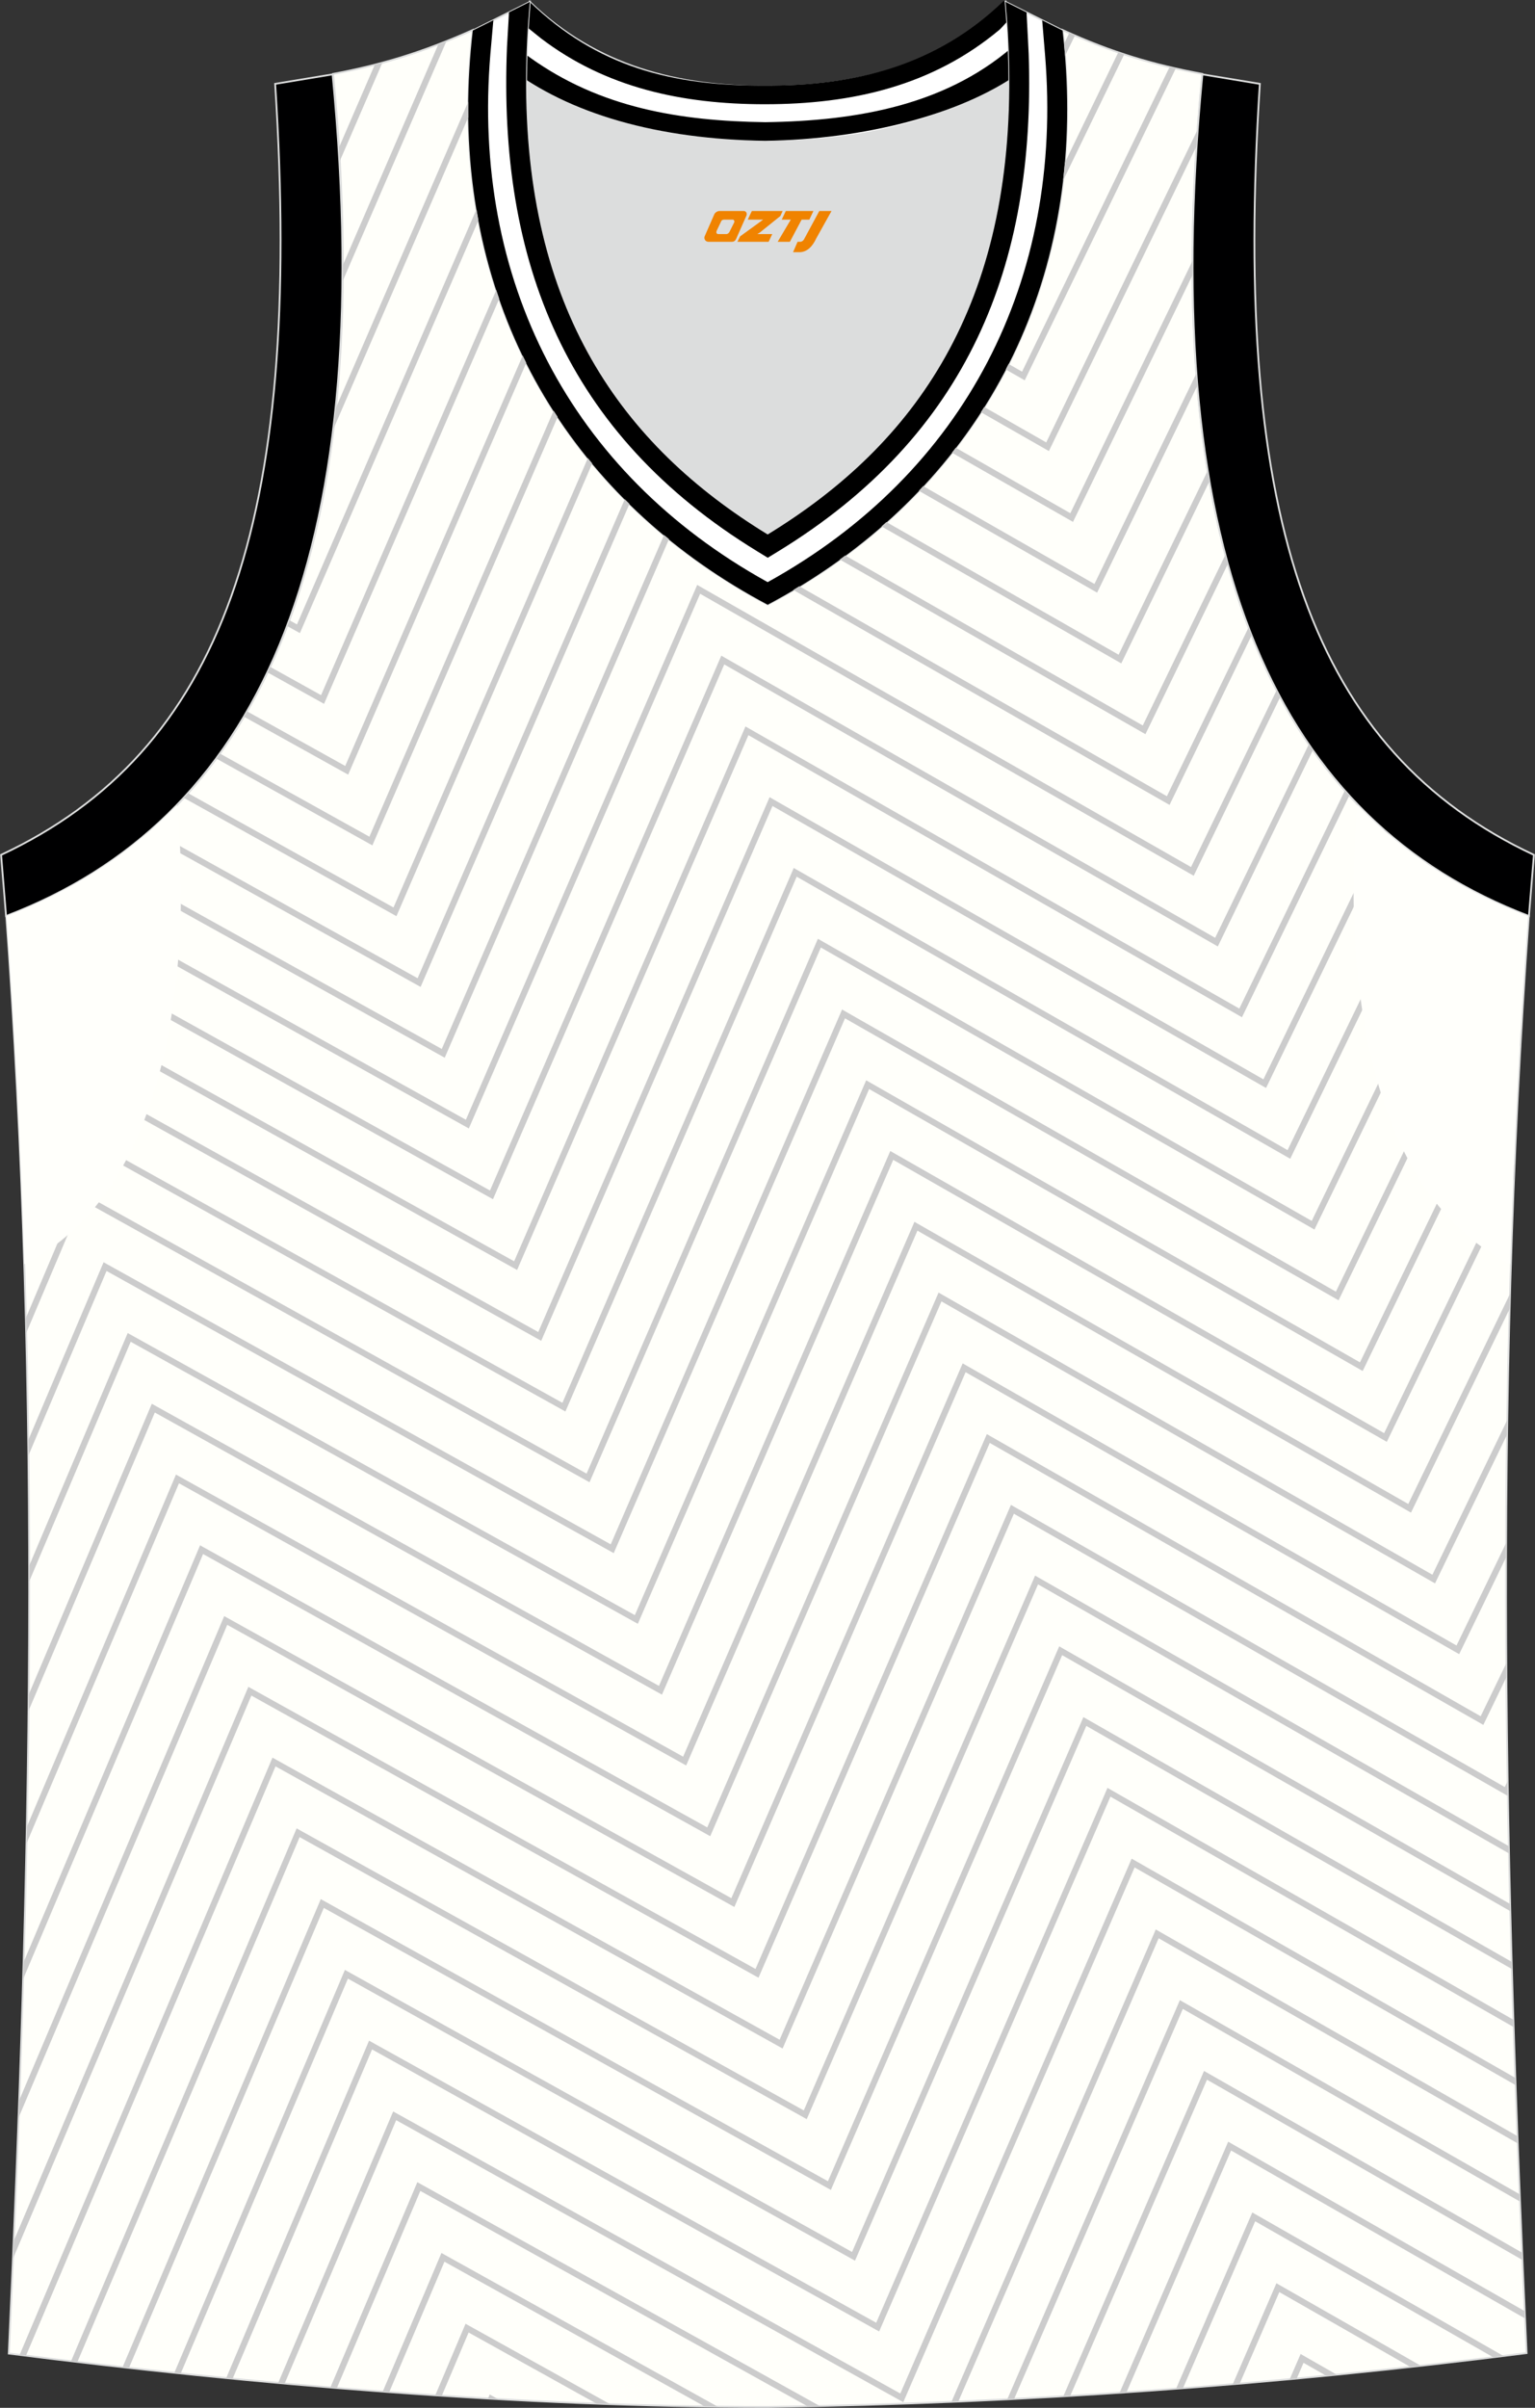 <?xml version="1.0" encoding="utf-8"?>
<!-- Generator: Adobe Illustrator 22.0.0, SVG Export Plug-In . SVG Version: 6.00 Build 0)  -->
<svg xmlns="http://www.w3.org/2000/svg" xmlns:xlink="http://www.w3.org/1999/xlink" version="1.1" id="图层_1" x="0px" y="0px" width="339.3px" height="531.99px" viewBox="0 0 339.3 531.99" enable-background="new 0 0 339.3 531.99" xml:space="preserve">
<rect x="0" y="0" width="339.3" height="531.99" fill="#333333" stroke="none"/>
<g>
	<path fill="#FFFFFA" stroke="#DCDDDD" stroke-width="0.4" stroke-miterlimit="22.926" d="M169.69,531.79L169.69,531.79   L169.69,531.79L169.69,531.79L169.69,531.79z M169.69,531.79c57.38-0.8,112.97-4.9,167.75-11.9c-4.8-103.97-7.4-208.84,0.5-317.61   l0,0c-54.59-20.79-82.68-77.28-72.18-185.95l0,0c-10.7-2-19.69-4.6-30.89-9.7c6.7,57.98-20.19,102.97-65.18,126.87   C124.7,109.61,97.82,64.62,104.51,6.63c-11.2,5-20.29,7.7-30.89,9.7l0,0C84.12,125.1,55.93,181.59,1.44,202.38l-0.2-2.1   c8.1,109.47,5.5,215.04,0.7,319.71C56.23,526.89,115.01,531.79,169.69,531.79z"/>
	<path fill="#DCDDDD" d="M169.69,31.33c26.49-0.4,42.89-6.7,53.29-14.5c0-0.1,0-0.1,0-0.2c0.5,51.69-21.09,81.78-53.39,101.47   c-32.19-19.69-53.79-49.79-53.39-101.47c0,0.1,0,0.1,0,0.2C126.71,24.63,143.2,30.93,169.69,31.33z"/>
	<path fill="#000001" stroke="#DCDDDD" stroke-width="0.4" stroke-miterlimit="22.926" d="M1.34,202.38   c54.59-20.79,82.68-77.28,72.18-185.95l-12.7,2.1c6.3,97.67-12,147.56-60.58,170.35L1.34,202.38z"/>
	<path fill="#000001" stroke="#DCDDDD" stroke-width="0.4" stroke-miterlimit="22.926" d="M337.96,202.38   c-54.59-20.79-82.68-77.28-72.18-185.95l12.7,2.1c-6.3,97.67,12,147.56,60.58,170.35L337.96,202.38L337.96,202.38z"/>
	<path fill="#FFFFFF" stroke="#DCDDDD" stroke-width="0.4" stroke-miterlimit="22.926" d="M117.11,0.43   c14.8,14.3,32.89,18.79,52.59,18.69c19.59,0,37.69-4.4,52.59-18.69c0.5,5.6,0.8,11,0.8,16.2c0,0.1,0,0.1-0.1,0.2   c-10.4,7.8-26.89,14.1-53.29,14.5c-26.49-0.4-42.89-6.7-53.29-14.5c0-0.1,0-0.1-0.1-0.2C116.41,11.53,116.61,6.13,117.11,0.43z"/>
	
	<path d="M119.6,8.49c14.29,10.87,31.1,14.54,49.46,14.54c19.42,0,37.09-4.1,51.89-16.48c0.27-0.22,2.27-2.42,4.29-4.66l-3.4-1.67   c-14.9,14.4-33.09,18.79-52.79,18.69c-20.53,0.1-37.11-4.14-51.95-18.48l-4.58,2.29c0.46,0.38,0.46,0.38,0.93,0.77   C116.14,5.7,118.89,7.95,119.6,8.49z"/>
	<path d="M169.16,27c-18.9-0.27-36.43-3.16-51.95-14.24c-3.04-2.18-6.02-4.53-8.46-6.7c-0.51-0.46-0.56-0.49-1.03-0.93l-3.21,1.5   c2.48,3,4.48,5.61,7.66,8.07c13.63,10.55,33.39,16.09,56.99,16.41c21.87-0.3,43.01-5.78,55.85-14.77c3.74-2.62,5.56-4.64,9.64-9.83   l-4.75-2.34c-1.37,1.69-2.94,3.33-4.62,4.88C209.95,23.25,189.48,26.71,169.16,27z"/>
	<path fill="#FFFFFF" stroke="#DCDDDD" stroke-width="0.4" stroke-miterlimit="22.926" d="M117.11,0.43   c-5.5,61.78,17.1,95.97,52.59,117.67c35.49-21.69,58.08-55.88,52.59-117.67l12.6,6.3c6.7,57.98-20.19,102.97-65.18,126.87   c-44.99-23.89-71.88-68.88-65.18-126.87L117.11,0.43z"/>
	<path d="M171.98,121.84c41.97-25.66,56.99-63.29,55.4-109.94c-0.02-0.71-0.25-5.02-0.47-9.16l-4.63-2.32   c0.43,4.86,0.72,9.56,0.78,14.12c1.07,52.98-20.68,83.57-53.37,103.55c-0.02-0.01-0.03-0.02-0.05-0.03   C137.46,98.37,115.9,68.4,116.29,16.88c0.04-5.26,0.31-10.74,0.82-16.46l-4.6,2.3c-0.18,3.04-0.42,7.08-0.44,7.63   c-1.97,47.36,12.91,85.54,55.35,111.48l2.29,1.4L171.98,121.84z"/>
	<path d="M231.01,12.23c4.06,49.56-17.52,92.18-61.32,116.39c-43.87-24.24-65.45-66.97-61.3-116.63c0.04-0.52,0.4-4.55,0.66-7.52   l-4.54,2.27c-0.68,5.9-1.02,11.67-1.02,17.3c-0.02,49.63,25.79,88.11,66.2,109.57c40.41-21.46,66.22-59.94,66.2-109.57   c0-5.63-0.34-11.39-1.02-17.3l-4.5-2.25C230.68,8.09,230.98,11.78,231.01,12.23z"/>
	<path fill="#CCCCCC" d="M3.7,239.48l2.88-6.81l0.3-0.7l0.66,0.37l111.44,61.96l50.83-117.47l0.3-0.7l0.66,0.38l108.5,61.96   l26.72-55.18c0.35,0.31,0.72,0.61,1.07,0.92l-26.89,55.51l-0.32,0.66l-0.63-0.36l-108.47-61.94l-50.82,117.47l-0.3,0.69l-0.66-0.37   L7.55,233.91l-3.68,8.7C3.81,241.57,3.76,240.52,3.7,239.48z"/>
	<path fill="#CCCCCC" d="M4.86,264.98l7.06-16.67l0.3-0.7l0.66,0.37l111.44,61.96l50.83-117.47l0.3-0.7l0.66,0.38l108.5,61.96   l30.77-63.54c0.38,0.26,0.76,0.52,1.14,0.78l-31,64.01l-0.32,0.66l-0.63-0.36L176.1,193.7l-50.82,117.47l-0.3,0.69l-0.66-0.37   L12.88,249.54l-7.9,18.65C4.94,267.12,4.9,266.05,4.86,264.98z"/>
	<path fill="#CCCCCC" d="M5.71,291.21l11.55-27.26l0.3-0.7l0.66,0.37l111.44,61.96l50.83-117.47l0.3-0.7l0.66,0.38l108.5,61.96   l35.37-73.01l1.23,0.59L290.87,271l-0.32,0.66l-0.63-0.36l-108.48-61.96L130.61,326.8l-0.3,0.69l-0.66-0.37L18.22,265.18   L5.79,294.52C5.76,293.42,5.74,292.32,5.71,291.21z"/>
	<path fill="#CCCCCC" d="M6.24,318.19l16.36-38.61l0.3-0.7l0.66,0.37L135,341.21l50.83-117.47l0.3-0.7l0.66,0.38l108.5,61.96   l40.64-83.81l1.23,0.59l-40.96,84.47l-0.32,0.66l-0.63-0.36l-108.47-61.94l-50.82,117.47l-0.3,0.69l-0.66-0.37L23.55,280.81   L6.28,321.59C6.27,320.46,6.25,319.33,6.24,318.19z"/>
	<path fill="#CCCCCC" d="M6.45,345.93l21.48-50.71l0.3-0.7l0.66,0.37l111.44,61.96l50.83-117.47l0.3-0.7l0.66,0.38L300.61,301   l35.7-73.68l-0.09,1.64l-0.11,1.88l-34.58,71.41l-0.32,0.66l-0.63-0.36l-108.47-61.94l-50.82,117.47l-0.3,0.69l-0.66-0.37   L28.89,296.45L6.45,349.42C6.45,348.25,6.45,347.09,6.45,345.93z"/>
	<path fill="#CCCCCC" d="M6.34,374.41l26.92-63.56l0.3-0.7l0.66,0.37l111.44,61.96L196.49,255l0.3-0.7l0.66,0.38l108.5,61.96   l28.86-59.59c-0.05,1.14-0.1,2.29-0.14,3.43l-27.81,57.42l-0.32,0.66l-0.63-0.36l-108.47-61.94l-50.82,117.47l-0.3,0.69l-0.66-0.37   L34.22,312.08L6.31,377.99C6.32,376.79,6.33,375.6,6.34,374.41z"/>
	<path fill="#CCCCCC" d="M5.93,403.62l32.67-77.13l0.3-0.7l0.66,0.37L151,388.12l50.83-117.47l0.3-0.7l0.66,0.38l108.5,61.96   l22.51-46.48c-0.03,1.11-0.06,2.22-0.09,3.33l-21.5,44.4l-0.32,0.66l-0.63-0.36L202.79,271.9l-50.82,117.47l-0.3,0.69l-0.66-0.37   L39.56,327.72l-33.7,79.57C5.88,406.06,5.9,404.84,5.93,403.62z"/>
	<path fill="#CCCCCC" d="M5.22,433.51l38.71-91.39l0.3-0.7l0.66,0.37l111.44,61.96l50.83-117.47l0.3-0.7l0.66,0.38l108.5,61.96   l16.56-34.2c-0.02,1.08-0.03,2.16-0.05,3.23l-15.61,32.22l-0.32,0.66l-0.63-0.36l-108.47-61.94L157.29,405l-0.3,0.69l-0.66-0.37   L44.89,343.35L5.11,437.26C5.15,436.01,5.18,434.76,5.22,433.51z"/>
	<path fill="#CCCCCC" d="M4.24,464.05l45.02-106.29l0.3-0.7l0.66,0.37l111.44,61.96l50.83-117.47l0.3-0.7l0.66,0.38l108.5,61.96   l10.97-22.66c0,1.05-0.01,2.1-0.01,3.16l-10.05,20.75l-0.32,0.66l-0.63-0.36l-108.47-61.94l-50.82,117.47l-0.3,0.69l-0.66-0.37   L50.23,358.99L4.11,467.87C4.15,466.6,4.2,465.32,4.24,464.05z"/>
	<path fill="#CCCCCC" d="M3.03,495.13L54.6,373.39l0.3-0.7l0.66,0.37L167,435.02l50.83-117.47l0.3-0.7l0.66,0.38l108.5,61.96   l5.68-11.73c0.01,1.03,0.02,2.06,0.02,3.09l-4.79,9.89l-0.32,0.66l-0.63-0.36L218.78,318.8l-50.82,117.47l-0.3,0.69l-0.66-0.37   L55.56,374.62L2.87,499.02C2.92,497.72,2.98,496.43,3.03,495.13z"/>
	<path fill="#CCCCCC" d="M4.33,520.3l55.6-131.27l0.3-0.7l0.66,0.37l111.44,61.96l50.83-117.47l0.3-0.7l0.66,0.38l108.5,61.96   l0.64-1.32c0.02,1.01,0.03,2.02,0.05,3.03l-0.1,0.2l-0.63-0.36l-108.47-61.94l-50.82,117.47l-0.3,0.69l-0.66-0.37L60.9,390.26   L5.74,520.47L4.33,520.3z"/>
	<polygon fill="#CCCCCC" points="15.7,521.69 65.27,404.66 65.57,403.96 66.23,404.33 177.67,466.28 228.5,348.81 228.8,348.11    229.46,348.49 333.54,407.91 333.57,409.51 229.45,350.05 178.62,467.52 178.32,468.21 177.67,467.84 66.23,405.89 17.11,521.85     "/>
	<polygon fill="#CCCCCC" points="27.1,523 70.61,420.29 70.9,419.59 71.57,419.96 183.01,481.92 233.83,364.44 234.13,363.74    234.79,364.12 333.82,420.67 333.86,422.26 234.78,365.69 183.96,483.15 183.66,483.84 183,483.48 71.57,421.53 28.51,523.16  "/>
	<polygon fill="#CCCCCC" points="38.53,524.25 75.94,435.93 76.24,435.23 76.9,435.6 188.34,497.55 239.17,380.08 239.47,379.38    240.13,379.75 334.15,433.45 334.21,435.05 240.12,381.32 189.29,498.79 188.99,499.48 188.34,499.11 76.9,437.16 39.95,524.39     "/>
	<polygon fill="#CCCCCC" points="50,525.41 81.28,451.56 81.57,450.86 82.24,451.23 193.68,513.19 244.5,395.71 244.8,395.01    245.46,395.39 334.54,446.25 334.58,447.86 245.45,396.95 194.63,514.42 194.33,515.11 193.67,514.75 82.24,452.8 51.42,525.55     "/>
	<polygon fill="#CCCCCC" points="61.49,526.49 86.61,467.2 86.91,466.5 87.57,466.87 199.01,528.82 249.84,411.35 250.14,410.65    250.8,411.02 334.96,459.09 335.02,460.69 250.79,412.59 199.96,530.06 199.66,530.75 199.01,530.38 87.57,468.43 62.92,526.62     "/>
	<path fill="#CCCCCC" d="M73.03,527.49l18.92-44.66l0.3-0.7l0.66,0.37l88.29,49.08c-0.9,0.02-1.81,0.04-2.71,0.06l-85.58-47.58   L74.47,527.6L73.03,527.49L73.03,527.49z M210.31,530.67l44.86-103.68l0.3-0.7l0.66,0.38l79.29,45.28l0.06,1.61l-79.37-45.32   L211.83,530.6L210.31,530.67z"/>
	<path fill="#CCCCCC" d="M84.6,528.4l12.68-29.93l0.3-0.7l0.66,0.37l60.41,33.59c-0.96-0.01-1.92-0.02-2.88-0.04L98.24,499.7   l-12.2,28.81L84.6,528.4L84.6,528.4z M222.65,530.1l37.85-87.49l0.3-0.7l0.66,0.38l74.46,42.52l0.07,1.61l-74.54-42.57   l-37.28,86.17L222.65,530.1z"/>
	<path fill="#CCCCCC" d="M96.21,529.22l6.4-15.11l0.3-0.7l0.66,0.37l31.3,17.4c-1-0.03-2-0.07-3-0.11l-28.29-15.73l-5.92,13.98   L96.21,529.22L96.21,529.22z M235.04,529.43l30.8-71.18l0.3-0.7l0.66,0.38l69.66,39.78l0.07,1.61l-69.74-39.83l-30.22,69.85   L235.04,529.43z"/>
	<path fill="#CCCCCC" d="M107.87,529.93l0.08-0.19l0.3-0.7l0.66,0.37l1.17,0.65C109.34,530.02,108.61,529.97,107.87,529.93   L107.87,529.93z M247.48,528.65l23.7-54.77l0.3-0.7l0.66,0.38l64.89,37.06l0.07,1.62l-64.98-37.11l-23.11,53.42   C248.5,528.59,247.99,528.62,247.48,528.65z"/>
	<path fill="#CCCCCC" d="M259.96,527.77l16.55-38.25l0.3-0.7l0.66,0.38l54.88,31.34c-0.76,0.09-1.51,0.19-2.27,0.28l-52.63-30.05   l-15.96,36.89L259.96,527.77z"/>
	<path fill="#CCCCCC" d="M272.49,526.77l9.35-21.61l0.3-0.7l0.66,0.38l31.28,17.86c-0.77,0.09-1.54,0.17-2.31,0.26l-28.99-16.55   l-8.76,20.24L272.49,526.77z"/>
	<path fill="#CCCCCC" d="M285.08,525.66l2.11-4.87l0.3-0.7l0.66,0.38l7.35,4.2c-0.78,0.08-1.57,0.16-2.35,0.23l-5.01-2.86   l-1.51,3.49L285.08,525.66z"/>
	<path fill="#CCCCCC" d="M74.92,32.6l7.91-18.29c0.56-0.14,1.12-0.29,1.68-0.44l-9.41,21.74C75.05,34.61,74.99,33.6,74.92,32.6z"/>
	<path fill="#CCCCCC" d="M75.79,58.57L96.88,9.81c0.59-0.23,1.19-0.46,1.79-0.7l-22.9,52.94C75.78,60.89,75.79,59.74,75.79,58.57   L75.79,58.57z M235.2,9.67l1.15-2.37c0.42,0.19,0.84,0.37,1.25,0.55l-2.17,4.48C235.36,11.44,235.28,10.56,235.2,9.67z"/>
	<path fill="#CCCCCC" d="M74.26,90.07l29.25-67.6c-0.01,1.15-0.01,2.28,0.01,3.42L73.73,94.71C73.92,93.18,74.09,91.63,74.26,90.07   L74.26,90.07z M235.38,35.94l11.81-24.38c0.44,0.15,0.87,0.29,1.31,0.44l-13.52,27.91C235.13,38.6,235.26,37.28,235.38,35.94z"/>
	<path fill="#CCCCCC" d="M63.97,137.03l1.67,0.93l39.68-91.72c0.14,0.81,0.28,1.63,0.43,2.43l-39.16,90.52l-0.3,0.69l-0.66-0.37   l-2.15-1.19C63.65,137.89,63.81,137.46,63.97,137.03L63.97,137.03z M222.93,80.41l2.99,1.71l32.6-67.3   c0.45,0.11,0.91,0.21,1.37,0.31l-33.06,68.24l-0.32,0.66l-0.63-0.36l-3.57-2.04C222.52,81.22,222.73,80.82,222.93,80.41z"/>
	<path fill="#CCCCCC" d="M59.71,147.33l11.26,6.26l38.73-89.51c0.21,0.65,0.43,1.29,0.65,1.93l-38.42,88.81l-0.3,0.69l-0.66-0.37   l-11.84-6.58C59.33,148.16,59.52,147.74,59.71,147.33L59.71,147.33z M217.55,89.92l13.71,7.83l33.48-69.13   c-0.09,1.22-0.17,2.45-0.25,3.66L232.17,99l-0.32,0.66l-0.63-0.36l-14.41-8.23C217.06,90.69,217.3,90.31,217.55,89.92z"/>
	<path fill="#CCCCCC" d="M54.62,157.17l21.69,12.06l39.23-90.67c0.26,0.54,0.53,1.07,0.79,1.6l-39.07,90.3l-0.3,0.69l-0.66-0.37   l-22.37-12.43C54.17,157.96,54.39,157.56,54.62,157.17L54.62,157.17z M211.26,98.92l25.33,14.47l27.01-55.77c0,1.05,0,2.09,0,3.13   l-26.1,53.9l-0.32,0.66l-0.63-0.36l-26.14-14.93C210.7,99.65,210.98,99.28,211.26,98.92z"/>
	<path fill="#CCCCCC" d="M48.61,166.49l33.04,18.37l40.72-94.12c0.29,0.46,0.6,0.91,0.9,1.37l-40.66,93.98l-0.3,0.69l-0.66-0.37   L47.82,167.6C48.08,167.24,48.34,166.86,48.61,166.49L48.61,166.49z M204.06,107.4l37.86,21.62l22.53-46.51   c0.07,0.9,0.14,1.8,0.21,2.7l-21.83,45.07l-0.32,0.66l-0.63-0.36l-38.79-22.15C203.42,108.08,203.74,107.74,204.06,107.4z"/>
	<path fill="#CCCCCC" d="M41.57,175.25l45.41,25.25l42.96-99.29c0.32,0.4,0.65,0.79,0.97,1.18l-42.98,99.34l-0.3,0.69l-0.66-0.37   l-46.35-25.77C40.94,175.94,41.25,175.59,41.57,175.25L41.57,175.25z M195.93,115.34l51.33,29.31l19.7-40.67   c0.13,0.78,0.26,1.55,0.39,2.33l-19.18,39.6l-0.32,0.66l-0.63-0.36l-52.37-29.91C195.21,115.98,195.57,115.66,195.93,115.34z"/>
	<path fill="#CCCCCC" d="M33.37,183.36l58.94,32.77l45.79-105.84c0.34,0.35,0.69,0.69,1.04,1.03L93.27,217.36l-0.3,0.69l-0.66-0.37   L32.27,184.3C32.64,183.99,33.01,183.68,33.37,183.36L33.37,183.36z M186.83,122.73l65.77,37.56l18.28-37.74   c0.18,0.68,0.36,1.35,0.54,2.02l-17.91,36.98l-0.32,0.66l-0.63-0.36l-66.94-38.23C186.02,123.32,186.42,123.02,186.83,122.73z"/>
	<path fill="#CCCCCC" d="M23.86,190.74l73.79,41.02l49.13-113.56c0.36,0.3,0.73,0.6,1.1,0.9L98.6,233l-0.3,0.69l-0.66-0.37   L22.59,191.6C23.02,191.32,23.44,191.03,23.86,190.74L23.86,190.74z M176.68,129.52l81.25,46.4l18.07-37.32   c0.22,0.58,0.45,1.16,0.68,1.74l-17.84,36.84l-0.32,0.66l-0.63-0.36l-82.55-47.14C175.79,130.06,176.24,129.8,176.68,129.52z"/>
	<path fill="#CCCCCC" d="M12.85,197.29l90.13,50.11l50.83-117.47l0.3-0.7l0.66,0.38l108.5,61.96l18.93-39.09   c0.26,0.5,0.53,1,0.79,1.5l-18.81,38.85l-0.32,0.66l-0.63-0.36l-108.47-61.94l-50.83,117.44l-0.3,0.69l-0.66-0.37l-91.59-50.92   C11.88,197.79,12.36,197.54,12.85,197.29z"/>
	<path fill="#CCCCCC" d="M1.48,203.64l106.83,59.39l50.83-117.47l0.3-0.7l0.66,0.38l108.5,61.96l20.73-42.8   c0.3,0.43,0.59,0.86,0.89,1.29l-20.71,42.76l-0.32,0.66l-0.63-0.36L160.09,146.8l-50.82,117.47l-0.3,0.69l-0.66-0.37L1.6,205.27   C1.56,204.72,1.52,204.18,1.48,203.64z"/>
	<path fill="#CCCCCC" d="M2.38,216.81l111.27,61.86l50.83-117.47l0.3-0.7l0.66,0.38l108.5,61.96l23.35-48.22   c0.33,0.37,0.65,0.74,0.99,1.1l-23.43,48.37l-0.32,0.66l-0.63-0.36l-108.47-61.96L114.6,279.9l-0.3,0.69l-0.66-0.37L2.49,218.43   L2.38,216.81z"/>
	<path fill="#FFFFFB" d="M333.83,279.29c-43.3-21.65-33.74-101.39-33.74-101.39c10.54,10.89,23.17,18.95,37.66,24.48v-0.04   c0.01,0.01,0.03,0.01,0.04,0.02C335.93,228.21,334.64,253.84,333.83,279.29z"/>
	<path fill="#FFFFFB" d="M5.37,279.29c43.3-21.65,33.74-101.39,33.74-101.39c-10.54,10.89-23.17,18.95-37.66,24.48v-0.04   c-0.01,0.01-0.03,0.01-0.04,0.02C3.27,228.21,4.56,253.84,5.37,279.29z"/>
</g>
<g>
	<path fill="#F08300" d="M181.1,46.62l-3.4,6.3c-0.2,0.3-0.5,0.5-0.8,0.5h-0.6l-1,2.3h1.2c2,0.1,3.2-1.5,3.9-3L183.8,46.62h-2.5L181.1,46.62z"/>
	<polygon fill="#F08300" points="173.9,46.62 ,179.8,46.62 ,178.9,48.52 ,177.2,48.52 ,174.6,53.42 ,171.9,53.42 ,174.8,48.52 ,172.8,48.52 ,173.7,46.62"/>
	<polygon fill="#F08300" points="167.9,51.72 ,167.4,51.72 ,167.9,51.42 ,172.5,47.72 ,173,46.62 ,166.2,46.62 ,165.9,47.22 ,165.3,48.52 ,168.1,48.52 ,168.7,48.52 ,163.6,52.22    ,163,53.42 ,169.6,53.42 ,169.9,53.42 ,170.7,51.72"/>
	<path fill="#F08300" d="M164.4,46.62H159.1C158.6,46.62,158.1,46.92,157.9,47.32L155.8,52.12C155.5,52.72,155.9,53.42,156.6,53.42h5.2c0.4,0,0.7-0.2,0.9-0.6L165,47.62C165.2,47.12,164.9,46.62,164.4,46.62z M162.3,49.12L161.2,51.32C161,51.62,160.7,51.72,160.6,51.72l-1.8,0C158.6,51.72,158.2,51.62,158.4,51.02l1-2.1c0.1-0.3,0.4-0.4,0.7-0.4h1.9   C162.2,48.52,162.4,48.82,162.3,49.12z"/>
</g>
</svg>